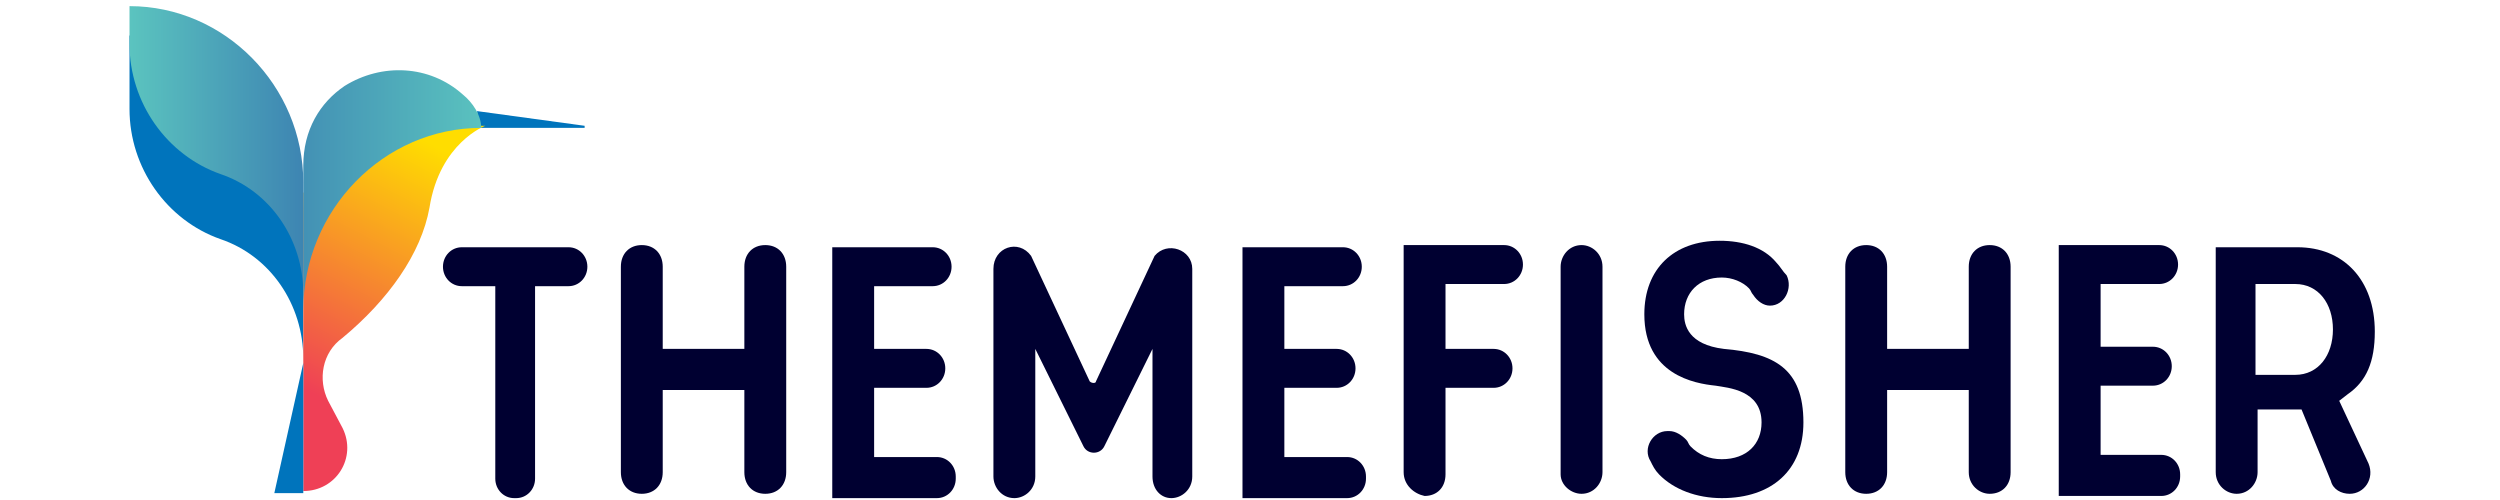 <svg xmlns="http://www.w3.org/2000/svg" xmlns:xlink="http://www.w3.org/1999/xlink" width="200px" height="40px" viewBox="0 0 180 40"><defs><linearGradient x1="53.25%" y1="3.947%" x2="33.887%" y2="81.274%" id="linearGradient-1"><stop stop-color="#FFDD00" offset="0%"></stop><stop stop-color="#EF4056" offset="100%"></stop></linearGradient><linearGradient x1="104.349%" y1="49.89%" x2="-109.134%" y2="49.89%" id="linearGradient-2"><stop stop-color="#5BC4BF" offset="0%"></stop><stop stop-color="#2A5CAA" offset="100%"></stop></linearGradient><linearGradient x1="-0.286%" y1="50.218%" x2="164.293%" y2="50.218%" id="linearGradient-3"><stop stop-color="#5BC4BF" offset="0%"></stop><stop stop-color="#2A5CAA" offset="100%"></stop></linearGradient></defs><g id="Page-1" stroke="none" stroke-width="1" fill="none" fill-rule="evenodd"><g id="4@2x"><g id="Group-2-Copy"><path d="M14.263,28.704 C14.263,24.337 11.615,20.475 7.643,19.132 C3.34,17.62 0.361,13.422 0.361,8.72 L0.361,2.842 C7.974,2.842 14.263,9.224 14.263,16.948 L14.263,28.704 Z" id="Path" fill="#0074BC"></path><path d="M28.33,10.231 L36.77,10.231 C36.77,10.231 36.77,10.063 36.77,10.063 L28.164,8.888 L28.33,10.231 Z" id="Path" fill="#0074BC"></path><path d="M28.33,10.063 C23.53,9.056 18.731,10.735 15.421,14.262 L14.263,15.437 L14.263,23.498 L14.263,30.383 C14.263,30.383 14.263,30.383 14.263,30.383 L14.263,39.283 C16.911,39.283 18.566,36.597 17.407,34.245 L16.249,32.062 C15.421,30.383 15.752,28.2 17.407,27.024 C21.048,24.002 23.696,20.307 24.358,16.613 C25.185,11.407 28.826,10.063 28.826,10.063 L28.33,10.063 Z" id="Path" fill="url(#linearGradient-1)"></path><path d="M14.263,24.841 L14.263,13.254 C14.263,10.399 15.587,8.216 17.573,6.873 C20.552,5.025 24.358,5.193 27.006,7.544 C27.833,8.216 28.495,9.224 28.495,10.231 C20.717,10.231 14.263,16.781 14.263,24.841 Z" id="Path" fill="url(#linearGradient-2)"></path><path d="M14.263,23.498 C14.263,19.132 11.615,15.269 7.643,13.926 C3.34,12.414 0.361,8.216 0.361,3.514 L0.361,0.491 C7.974,0.491 14.263,6.873 14.263,14.597 L14.263,23.498 Z" id="Path" fill="url(#linearGradient-3)"></path><polygon id="Path" fill="#0074BC" points="14.263 29.04 11.946 39.451 14.263 39.451"></polygon><path d="M114.85,37.947 L114.85,21.337 C114.85,20.472 115.52,19.607 116.524,19.607 C117.361,19.607 118.199,20.299 118.199,21.337 L118.199,37.774 C118.199,38.639 117.529,39.504 116.524,39.504 C115.687,39.504 114.85,38.812 114.85,37.947 Z" id="Path" fill="#000031"></path><path d="M29.623,38.293 L29.623,22.894 L26.944,22.894 C26.107,22.894 25.437,22.202 25.437,21.337 C25.437,20.472 26.107,19.78 26.944,19.78 L35.484,19.78 C36.321,19.78 36.99,20.472 36.99,21.337 C36.99,22.202 36.321,22.894 35.484,22.894 L32.805,22.894 L32.805,38.293 C32.805,39.158 32.135,39.85 31.298,39.85 L31.13,39.85 C30.293,39.85 29.623,39.158 29.623,38.293 Z" id="Path" fill="#000031"></path><path d="M56.581,39.85 L56.581,19.78 L64.618,19.78 C65.455,19.78 66.125,20.472 66.125,21.337 C66.125,22.202 65.455,22.894 64.618,22.894 L59.93,22.894 L59.93,27.912 L64.116,27.912 C64.953,27.912 65.623,28.604 65.623,29.469 C65.623,30.334 64.953,31.026 64.116,31.026 L59.93,31.026 L59.93,36.563 L64.953,36.563 C65.79,36.563 66.46,37.255 66.46,38.12 L66.46,38.293 C66.46,39.158 65.79,39.85 64.953,39.85 L56.581,39.85 Z" id="Path" fill="#000031"></path><path d="M89.399,39.85 L89.399,19.78 L97.436,19.78 C98.273,19.78 98.943,20.472 98.943,21.337 C98.943,22.202 98.273,22.894 97.436,22.894 L92.748,22.894 L92.748,27.912 L96.934,27.912 C97.771,27.912 98.441,28.604 98.441,29.469 C98.441,30.334 97.771,31.026 96.934,31.026 L92.748,31.026 L92.748,36.563 L97.771,36.563 C98.608,36.563 99.278,37.255 99.278,38.12 L99.278,38.293 C99.278,39.158 98.608,39.85 97.771,39.85 L89.399,39.85 Z" id="Path" fill="#000031"></path><path d="M102.292,37.774 L102.292,19.607 L110.329,19.607 C111.166,19.607 111.836,20.299 111.836,21.164 C111.836,22.029 111.166,22.721 110.329,22.721 L105.641,22.721 L105.641,27.912 L109.492,27.912 C110.329,27.912 110.999,28.604 110.999,29.469 C110.999,30.334 110.329,31.026 109.492,31.026 L105.641,31.026 L105.641,37.947 C105.641,38.985 104.971,39.677 103.966,39.677 C103.129,39.504 102.292,38.812 102.292,37.774 Z" id="Path" fill="#000031"></path><path d="M127.743,39.85 C125.733,39.85 123.892,39.158 122.72,37.947 C122.385,37.601 122.217,37.255 122.05,36.909 C121.38,35.871 122.217,34.486 123.389,34.486 L123.557,34.486 C124.059,34.486 124.561,34.832 124.896,35.178 C125.064,35.351 125.064,35.524 125.231,35.697 C125.901,36.39 126.738,36.736 127.743,36.736 C129.752,36.736 130.924,35.524 130.924,33.794 C130.924,31.199 128.245,31.026 127.24,30.853 C125.566,30.68 121.547,29.988 121.547,25.143 C121.547,21.51 123.892,19.261 127.575,19.261 C129.417,19.261 131.092,19.78 132.096,20.991 C132.431,21.337 132.598,21.683 132.933,22.029 C133.436,23.067 132.766,24.451 131.594,24.451 C131.092,24.451 130.589,24.105 130.254,23.586 C130.087,23.413 130.087,23.24 129.919,23.067 C129.417,22.548 128.58,22.202 127.743,22.202 C125.901,22.202 124.729,23.413 124.729,25.143 C124.729,26.008 125.064,27.566 127.91,27.912 C131.929,28.258 134.273,29.469 134.273,33.794 C134.273,37.601 131.761,39.85 127.743,39.85 Z" id="Path" fill="#000031"></path><path d="M147.501,37.774 L147.501,31.199 L140.97,31.199 L140.97,37.774 C140.97,38.812 140.301,39.504 139.296,39.504 C138.291,39.504 137.622,38.812 137.622,37.774 L137.622,21.337 C137.622,20.299 138.291,19.607 139.296,19.607 C140.301,19.607 140.97,20.299 140.97,21.337 L140.97,27.912 L147.501,27.912 L147.501,21.337 C147.501,20.299 148.17,19.607 149.175,19.607 C150.18,19.607 150.849,20.299 150.849,21.337 L150.849,37.774 C150.849,38.812 150.18,39.504 149.175,39.504 C148.338,39.504 147.501,38.812 147.501,37.774 Z" id="Path" fill="#000031"></path><path d="M49.548,37.774 L49.548,31.199 L43.018,31.199 L43.018,37.774 C43.018,38.812 42.349,39.504 41.344,39.504 C40.339,39.504 39.67,38.812 39.67,37.774 L39.67,21.337 C39.67,20.299 40.339,19.607 41.344,19.607 C42.349,19.607 43.018,20.299 43.018,21.337 L43.018,27.912 L49.548,27.912 L49.548,21.337 C49.548,20.299 50.218,19.607 51.223,19.607 C52.227,19.607 52.897,20.299 52.897,21.337 L52.897,37.774 C52.897,38.812 52.227,39.504 51.223,39.504 C50.218,39.504 49.548,38.812 49.548,37.774 Z" id="Path" fill="#000031"></path><path d="M154.7,39.504 L154.7,19.607 L162.738,19.607 C163.575,19.607 164.245,20.299 164.245,21.164 C164.245,22.029 163.575,22.721 162.738,22.721 L158.049,22.721 L158.049,27.739 L162.235,27.739 C163.072,27.739 163.742,28.431 163.742,29.296 C163.742,30.161 163.072,30.853 162.235,30.853 L158.049,30.853 L158.049,36.39 L162.905,36.39 C163.742,36.39 164.412,37.082 164.412,37.947 L164.412,38.12 C164.412,38.985 163.742,39.677 162.905,39.677 L154.7,39.677 L154.7,39.504 Z" id="Path" fill="#000031"></path><path d="M176.468,38.466 L174.123,32.756 L170.607,32.756 L170.607,37.774 C170.607,38.639 169.937,39.504 168.933,39.504 C168.096,39.504 167.258,38.812 167.258,37.774 L167.258,19.78 L173.789,19.78 C177.472,19.78 179.984,22.375 179.984,26.527 C179.984,28.95 179.314,30.507 177.807,31.545 L177.137,32.064 L179.482,37.082 C179.984,38.293 179.147,39.504 177.975,39.504 C177.305,39.504 176.635,39.158 176.468,38.466 Z M170.44,29.988 L173.621,29.988 C175.463,29.988 176.635,28.431 176.635,26.354 C176.635,24.278 175.463,22.721 173.621,22.721 L170.44,22.721 L170.44,29.988 Z" id="Shape" fill="#000031" fill-rule="nonzero"></path><path d="M82.199,38.12 L82.199,27.912 L78.348,35.697 C78.013,36.39 77.009,36.39 76.674,35.697 L72.823,27.912 L72.823,38.12 C72.823,39.158 71.985,39.85 71.148,39.85 C70.144,39.85 69.474,38.985 69.474,38.12 L69.474,21.51 C69.474,19.78 71.483,19.087 72.488,20.472 L77.176,30.507 C77.343,30.68 77.678,30.68 77.678,30.507 L82.367,20.472 C83.371,19.261 85.381,19.953 85.381,21.51 L85.381,38.12 C85.381,39.158 84.543,39.85 83.706,39.85 C82.869,39.85 82.199,39.158 82.199,38.12 Z" id="Path" fill="#000031"></path></g></g></g></svg>